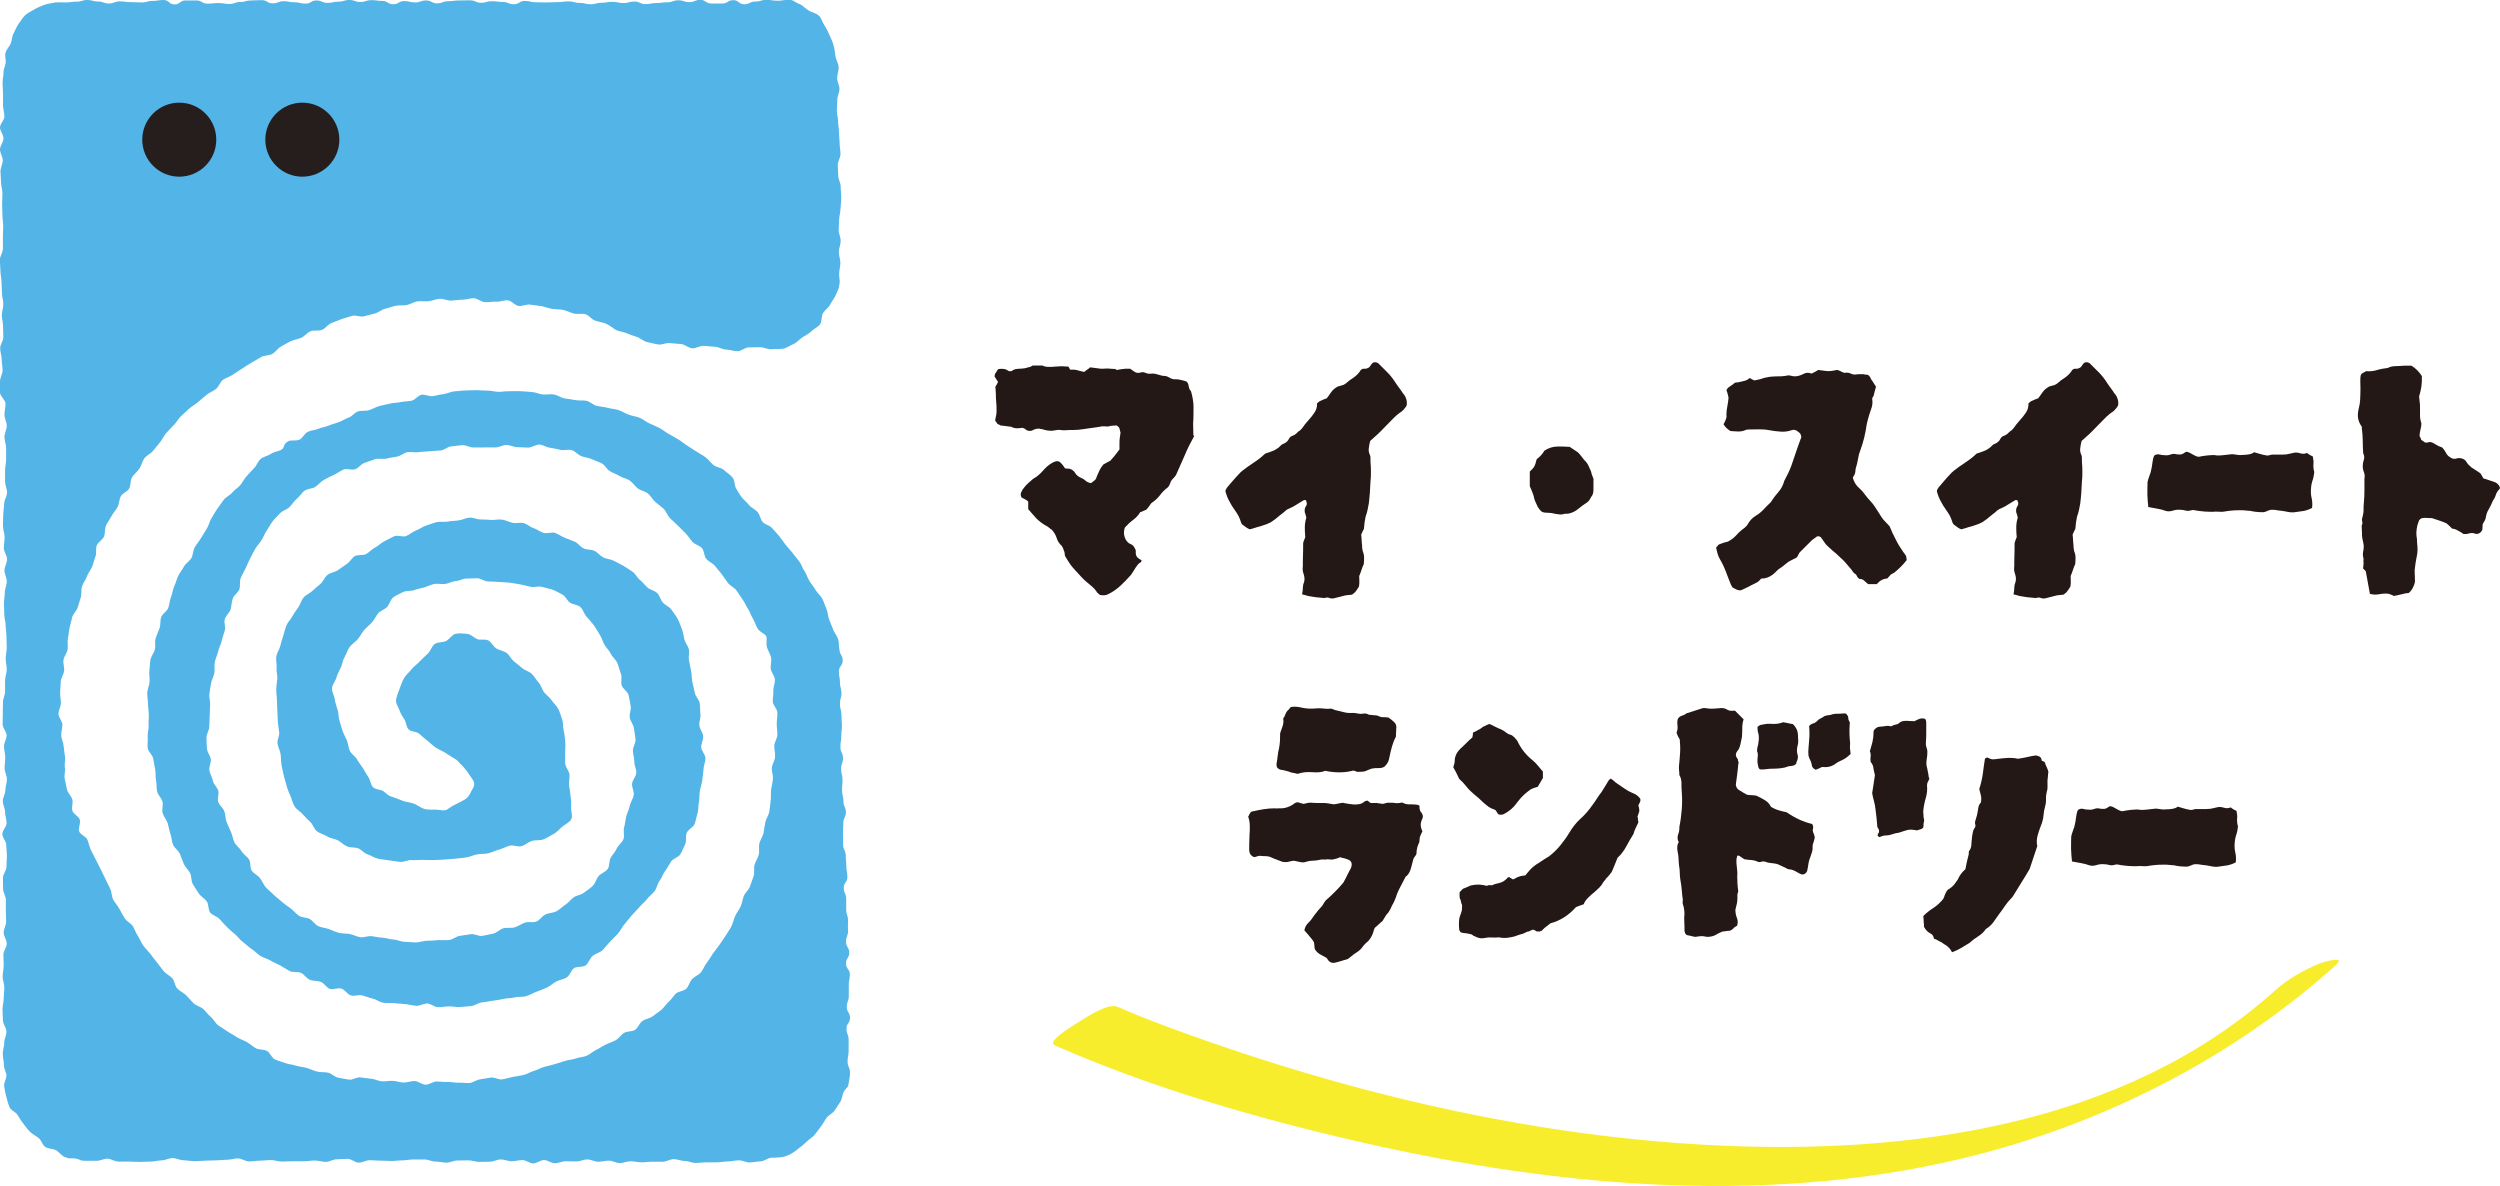 <?xml version="1.0" encoding="UTF-8"?>
<svg id="_レイヤー_2" data-name="レイヤー 2" xmlns="http://www.w3.org/2000/svg" xmlns:xlink="http://www.w3.org/1999/xlink" viewBox="0 0 164.14 77.87">
  <defs>
    <style>
      .cls-1 {
        fill: none;
      }

      .cls-2 {
        fill: #52b4e7;
      }

      .cls-3 {
        clip-path: url(#clippath-1);
      }

      .cls-4 {
        fill: #f7ed2c;
      }

      .cls-5 {
        fill: #231815;
      }

      .cls-6 {
        opacity: .96;
      }

      .cls-7 {
        clip-path: url(#clippath);
      }
    </style>
    <clipPath id="clippath">
      <rect class="cls-1" x="17.43" y="6.74" width="4.86" height="4.86"/>
    </clipPath>
    <clipPath id="clippath-1">
      <rect class="cls-1" x="9.35" y="6.74" width="4.86" height="4.86"/>
    </clipPath>
  </defs>
  <g id="_レイヤー_1-2" data-name="レイヤー 1">
    <g>
      <g>
        <path class="cls-5" d="M78.41,28.62c-.23.41-.44.83-.62,1.26-.19.43-.38.87-.58,1.31-.06.09-.13.18-.22.26-.08.08-.14.19-.17.31-.02.05-.04.09-.07.14-.03.05-.06.08-.09.11-.2.15-.36.31-.49.49-.13.17-.29.33-.49.47-.08.04-.14.12-.2.22-.06.1-.14.19-.23.28-.05.02-.1.04-.17.07s-.14.06-.22.09c-.12.2-.28.37-.47.51-.19.14-.37.31-.53.49-.11.29-.08.58.09.86.08.11.17.19.3.24.12.05.2.14.25.26.05.06.07.12.07.18v.16c.01.12.06.22.12.28s.16.12.26.17c0,.08-.03.13-.09.16-.06.03-.11.07-.14.11-.05.06-.09.12-.14.19-.04.07-.09.14-.14.22-.03.05-.06.1-.1.16-.04.06-.07.11-.1.14-.21.24-.44.47-.67.69-.24.22-.5.41-.81.56-.15.08-.33.09-.55.05l-.07-.07s-.06-.05-.09-.07c-.11-.18-.27-.36-.48-.52-.21-.17-.41-.34-.58-.53-.17-.19-.35-.38-.53-.58-.11-.12-.2-.25-.29-.39-.08-.14-.16-.26-.24-.39-.02-.08-.03-.14-.03-.2s-.03-.12-.06-.18c-.02-.06-.03-.12-.06-.17-.02-.05-.05-.09-.08-.13-.15-.14-.26-.3-.32-.5s-.17-.38-.32-.55c-.06-.03-.12-.08-.19-.14-.07-.06-.14-.11-.22-.14-.24-.14-.45-.3-.63-.49-.17-.19-.34-.38-.51-.58v-.5c-.06-.06-.13-.11-.21-.15-.08-.04-.15-.08-.23-.12-.06-.12-.07-.24-.02-.34.05-.11.1-.2.16-.27.09-.12.19-.23.3-.33.11-.1.21-.19.32-.28.14-.08.26-.16.36-.25.11-.09.2-.19.3-.3.09-.11.19-.2.29-.29.11-.09.22-.17.34-.23.06-.03.13-.06.2-.08s.16-.01.25.03c.14.12.26.27.36.43.08.01.14.02.21.02s.12.01.18.04c.12.06.22.15.28.26.07.11.18.21.33.28.12.05.24.11.34.21.11.09.23.14.36.16.06-.05.11-.09.16-.12s.1-.09.16-.15c.05-.14.11-.3.21-.5.03-.08.07-.15.12-.23.05-.08.11-.15.17-.23l.46-.25c.18-.2.38-.44.59-.73v-.38c0-.13,0-.25.02-.38l.05-.34c-.02-.06-.03-.14-.06-.24-.02-.1-.09-.18-.22-.24-.08.01-.16.02-.25.02s-.18.02-.27.05c-.09,0-.18,0-.27-.01s-.19,0-.3.03c-.18.03-.36.06-.55.08-.18.02-.36.05-.55.08-.2.03-.39.05-.58.05s-.39,0-.6.02c-.11,0-.21,0-.31-.02-.1-.02-.2,0-.31.02-.26.06-.52.04-.8-.05-.04-.01-.09-.03-.15-.03-.05,0-.09-.02-.12-.03-.15,0-.29.03-.41.1s-.26.07-.41.01c-.03-.03-.07-.06-.11-.09-.05-.03-.1-.05-.16-.07-.11.01-.23.03-.36.03s-.27-.03-.39-.1l-.71-.09s-.04-.03-.08-.05c-.04-.01-.07-.03-.1-.04-.02-.03-.04-.06-.07-.1s-.06-.08-.09-.12c.01-.11.03-.22.06-.33s.03-.22.03-.33c0-.14,0-.27-.01-.4s-.02-.26-.03-.4c0-.12,0-.25-.01-.38,0-.13-.02-.25-.03-.38.03-.04.06-.09.09-.15.03-.05.06-.11.09-.17l-.23-.36c0-.09.02-.17.07-.23s.08-.12.11-.18c.03-.06.09-.09.18-.09.17-.01.32,0,.46.07.01.02.05.04.11.07.03.02.06.02.09.01s.05,0,.07.01c.08-.06.17-.11.27-.14.11-.02.21-.03.31-.03s.2-.02.31-.03c.09-.03.18-.05.27-.07.09-.01.17-.05.25-.11h.64c.12.06.25.09.4.09s.29,0,.44-.02c.06,0,.12,0,.19-.01s.13-.01.19-.01c.08,0,.16,0,.24.01.08,0,.16.01.24.01.03.03.05.07.07.1.01.04.03.07.05.1.17-.01.33,0,.48.04.15.05.3.08.45.11.06-.06.13-.11.19-.15.07-.04.13-.09.19-.15l.71.09c.11,0,.21,0,.31-.01s.2,0,.31.01l.34.02s.01.03.04.04c.03.02.05.02.07.02.08-.01.14-.03.21-.04.06-.01.12-.02.18-.02.08-.02.16-.02.24-.02h.22c.08.05.14.09.2.14s.12.08.18.11c.11.03.2.03.3,0,.09-.03.18-.03.27,0,.09.04.18.07.27.08.09,0,.19,0,.29-.01.09,0,.18.02.27.05s.17.05.25.07c.06.02.12.03.19.03s.13.02.19.03c.09.04.19.09.28.14.1.05.2.06.31.05.11,0,.22.02.34.05.12.03.23.06.34.09.08.06.12.13.14.2.01.08.03.15.05.23.01.06.04.11.08.16.04.05.06.08.06.11.09.32.14.62.15.92,0,.3,0,.59-.01.88-.02.17-.02.34-.01.51,0,.17.01.35.01.53Z"/>
        <path class="cls-5" d="M92.36,26.39c.03.15,0,.28-.11.39-.03.04-.07.09-.1.12l-.1.1c-.23.15-.43.32-.61.51s-.37.38-.57.58c-.14.15-.28.29-.43.43s-.31.28-.48.43c-.04.17-.08.33-.09.48-.02.15,0,.29.07.43.03.06.04.13.04.21v.23c.02.21.03.43.03.66s0,.45-.03.66c-.01.24-.03.49-.04.73-.02.24-.04.48-.07.71-.05.3-.11.59-.21.86-.03.14-.05.27-.07.4-.01.13-.03.26-.04.4-.03.06-.06.12-.09.18-.03.06-.06.13-.09.2.01.12.03.24.03.36,0,.12.02.24.03.36,0,.06,0,.12.01.18s.02.12.03.18c.06.14.09.28.09.42s0,.29-.02.44c-.06.12-.11.25-.15.38-.04.13-.09.26-.15.4,0,.11,0,.22.01.34,0,.12,0,.24-.03.36-.06.09-.12.18-.18.27-.06.09-.15.17-.27.25-.09.01-.19.03-.28.03-.1,0-.2.03-.31.06l-.64.16c-.09.01-.18,0-.26-.03-.08-.04-.17-.04-.26-.01-.05.02-.11.02-.21,0-.14-.01-.28-.03-.42-.04-.14-.02-.29-.04-.44-.07-.08-.02-.15-.03-.23-.06-.08-.02-.15-.04-.23-.06.03-.15.05-.29.05-.41s.02-.24.07-.36c.06-.17.05-.36-.02-.57-.03-.08-.05-.16-.06-.25s0-.17.01-.25c0-.26,0-.5.01-.74s.01-.47.01-.72c0-.08.01-.15.05-.22.03-.07.06-.15.09-.24-.02-.2-.03-.41-.03-.62,0-.22.03-.44.1-.65-.02-.08-.03-.14-.05-.2-.02-.06-.03-.11-.05-.14-.03-.17,0-.3.07-.41.08-.11.08-.22.02-.34,0-.03,0-.04-.01-.04s-.01,0-.01-.02c-.01,0-.04,0-.07-.01s-.05,0-.07.01c-.15.09-.3.19-.46.28-.15.1-.31.19-.48.26-.09.03-.18.08-.27.16-.04.05-.1.09-.16.14-.06.05-.12.09-.18.14-.24.21-.44.36-.6.46-.16.09-.39.18-.69.27-.12.03-.24.06-.35.1-.11.04-.23.07-.35.1-.09-.03-.18-.08-.26-.14s-.16-.12-.24-.18c-.02-.02-.04-.05-.07-.11-.05-.17-.11-.32-.18-.46-.08-.14-.16-.26-.25-.39-.12-.17-.24-.35-.34-.55-.11-.2-.19-.4-.25-.61-.02-.08,0-.14.02-.18.03-.04.06-.09.09-.14.12-.14.24-.28.36-.42.12-.14.24-.28.36-.4.09-.11.19-.2.29-.28.11-.08.21-.16.32-.24.2-.14.4-.27.6-.41.2-.14.39-.29.56-.46.2-.06.38-.13.56-.2.17-.08.33-.19.47-.34.03-.04.09-.08.18-.11.08-.03.14-.07.18-.11.08-.06.14-.14.18-.23.05-.09.12-.15.23-.18.08-.03.14-.07.21-.12.06-.05.12-.11.18-.17.08-.04.15-.11.23-.2.12-.18.26-.36.41-.52s.29-.34.41-.52c.12-.18.17-.38.16-.59.08-.08.13-.12.16-.14.08-.04.16-.08.24-.11s.16-.06.24-.09c.09-.12.19-.25.28-.39.1-.14.23-.26.4-.36.06-.03.14-.06.25-.08.11-.02.2-.06.29-.12.17-.15.36-.3.57-.43.2-.15.34-.3.43-.46.08-.08.15-.11.23-.1s.14,0,.21-.03c.09-.03.16-.08.2-.16.05-.08.1-.14.16-.2.11-.05.21-.05.3,0,.02.01.03.02.05.02l.62.62c.21.21.38.44.54.69.08.12.16.24.24.34.08.11.16.21.22.32.15.15.24.35.27.59Z"/>
        <path class="cls-5" d="M104.62,32.16c0,.2-.05.36-.16.48-.08.17-.16.28-.25.34-.21.14-.41.28-.6.44s-.41.26-.67.31h-.16c-.06,0-.12.01-.18.04-.15.02-.33,0-.52-.04-.18-.05-.37-.07-.57-.07-.15,0-.26-.04-.34-.11-.08-.08-.14-.17-.21-.27-.03-.08-.07-.16-.11-.25-.05-.09-.08-.18-.11-.27-.03-.15-.07-.3-.13-.43-.05-.14-.11-.27-.17-.41v-.96l.18-.18c.06-.06.11-.13.14-.21.03-.06.05-.12.07-.19.01-.07.04-.15.07-.24.11-.08.2-.16.28-.25.08-.09.16-.19.22-.3.26-.17.53-.26.81-.27.28-.01.56,0,.85.02.09.06.18.12.27.18l.27.18c.08.08.15.16.22.25.07.09.13.17.19.25.12.11.21.22.27.35s.12.26.18.4c.02.12.07.28.16.48v.73Z"/>
        <path class="cls-5" d="M125.18,36.78c-.2.26-.44.51-.73.75-.04.05-.1.08-.16.11s-.11.06-.16.09c-.03.04-.06.09-.1.12s-.07.08-.1.12c-.15.02-.29.06-.4.12s-.22.16-.31.26h-.57c-.09-.08-.18-.15-.26-.23-.08-.08-.19-.11-.31-.11-.08-.05-.13-.11-.16-.18-.03-.08-.08-.14-.16-.18-.06-.05-.11-.1-.14-.16s-.08-.12-.14-.18c-.11-.14-.22-.27-.33-.39-.11-.12-.23-.24-.35-.34-.08-.08-.15-.15-.23-.22-.08-.07-.15-.13-.23-.19-.24-.21-.39-.36-.46-.43-.06-.08-.17-.24-.34-.48-.12-.06-.21-.07-.27-.02-.06.05-.12.09-.19.14-.07.04-.13.1-.19.16l-.73.73s-.04.07-.07.12c-.03.05-.06.11-.09.17l-.05.05s-.04.03-.07.04c-.11.06-.21.11-.32.16-.11.05-.2.11-.27.18-.18.15-.36.29-.55.41-.06.06-.12.12-.17.17-.05.05-.11.1-.17.15-.23.18-.49.27-.77.27-.03.03-.07.07-.1.11-.04.04-.08.08-.12.11-.15.08-.32.16-.51.26-.19.1-.38.19-.58.28-.11.02-.2,0-.28-.03-.08-.04-.18-.09-.29-.15-.08-.12-.14-.25-.19-.4-.05-.14-.11-.29-.17-.44-.06-.17-.13-.34-.21-.52-.08-.18-.17-.36-.27-.52-.06-.11-.11-.22-.14-.34l-.09-.36c0-.06.02-.1.07-.11.03-.08.09-.13.18-.16.08-.03.16-.06.25-.09s.18-.05.27-.07c.21-.11.4-.25.56-.43.16-.18.34-.34.54-.48.03-.03.06-.06.09-.09.03-.03.05-.05.07-.07.14-.27.33-.49.59-.64.18-.11.34-.24.49-.4.14-.16.3-.31.47-.47.15-.24.32-.47.5-.67.18-.2.31-.45.39-.74.09-.17.17-.33.25-.49s.14-.32.21-.49c.11-.32.22-.64.33-.97.11-.33.22-.63.33-.92-.02-.12-.05-.21-.1-.26-.05-.05-.12-.1-.19-.15-.12-.08-.24-.09-.36-.04-.24.08-.48.11-.71.09-.23-.01-.47-.05-.73-.09-.23-.05-.46-.06-.69-.06s-.47.01-.69.01c-.11,0-.18.02-.23.05-.15.06-.31.09-.47.08-.16,0-.32-.02-.49-.03-.09-.06-.17-.12-.25-.19-.08-.07-.14-.16-.2-.26.03-.05.06-.09.08-.14.02-.05.04-.09.06-.14.02-.04.03-.09.05-.15.01-.05.01-.11,0-.17,0-.2.02-.39.06-.57.04-.18.06-.37.08-.57-.02-.08-.03-.16-.06-.25-.02-.09-.05-.17-.08-.25.03-.03.05-.06.06-.08,0-.02.02-.04.03-.06.08-.06.15-.11.23-.16.08-.04.14-.1.21-.16.04-.03.09-.04.14-.04s.1,0,.16-.02c.14-.03.26-.06.38-.09.11-.03.22-.09.33-.18.08.06.17.11.3.16.15-.03.29-.06.41-.09.2-.08.4-.12.6-.15.2-.02.41-.03.6-.03.08,0,.16,0,.24-.01.08,0,.16-.02.24-.03.11-.03.21-.03.3,0s.19.04.3.04c.18-.01.36-.07.53-.16.17-.09.35-.1.53-.02.09-.04.17-.09.24-.12s.13-.08.19-.12c.24.03.42.05.53.07.11.01.22.01.32,0s.23-.04.4-.07c.06.02.12.03.17.06.05.02.11.05.17.08.03.01.06.03.1.04.04.02.07.02.1,0,.12-.01.24,0,.35.06.11.05.22.07.33.06.09-.02.18-.02.27-.02h.25c.06.02.11.03.16.03.05,0,.08.01.11.01.09.06.15.13.18.21.03.08.07.14.11.18l.25.39c-.06.2-.11.4-.16.61-.02.01-.03.04-.06.09-.02.04-.03.08-.03.11.03.18.02.36-.03.54-.05.17-.11.34-.17.51-.03.09-.06.19-.08.28-.02.1-.05.21-.08.33-.08.58-.21,1.14-.41,1.68-.08.2-.13.39-.16.59-.03.2-.08.39-.14.59-.02.06-.03.12-.03.19,0,.07-.02.12-.03.17-.02.06-.04.11-.07.15-.03.04-.05.09-.07.15.08.29.23.52.46.71.12.11.24.24.34.39.11.15.23.29.36.43.09.09.17.19.25.31.08.11.15.23.23.35.11.17.19.29.24.38.05.08.12.16.19.24.08.08.19.2.34.36.12.29.25.58.4.86.14.29.31.56.49.82.03.04.07.09.11.15.04.05.08.1.09.15.01.03.02.07.02.1s0,.09.02.15Z"/>
        <path class="cls-5" d="M139.07,26.39c.03.15,0,.28-.11.39-.03.04-.07.09-.1.12l-.1.1c-.23.15-.43.32-.61.51s-.37.38-.57.58c-.14.15-.28.29-.43.43s-.31.28-.48.43c-.04.17-.08.33-.09.48-.02.15,0,.29.07.43.03.06.04.13.04.21v.23c.02.21.03.43.03.66s0,.45-.03.66c-.01.24-.03.49-.04.73-.02.24-.04.48-.07.71-.05.3-.11.59-.21.86-.03.14-.05.27-.07.4-.01.13-.03.26-.04.4-.03.06-.06.12-.09.18-.03.06-.06.13-.09.2.01.12.03.24.03.36,0,.12.02.24.03.36,0,.06,0,.12.01.18s.02.12.03.18c.06.14.09.28.09.42s0,.29-.02.44c-.06.12-.11.25-.15.38-.04.13-.09.26-.15.4,0,.11,0,.22.01.34,0,.12,0,.24-.03.36-.06.09-.12.18-.18.27-.06.09-.15.17-.27.25-.09.01-.19.03-.28.03-.1,0-.2.03-.31.06l-.64.16c-.09.01-.18,0-.26-.03-.08-.04-.17-.04-.26-.01-.05.02-.11.02-.21,0-.14-.01-.28-.03-.42-.04-.14-.02-.29-.04-.44-.07-.08-.02-.15-.03-.23-.06-.08-.02-.15-.04-.23-.06.03-.15.05-.29.05-.41s.02-.24.07-.36c.06-.17.05-.36-.02-.57-.03-.08-.05-.16-.06-.25s0-.17.01-.25c0-.26,0-.5.01-.74s.01-.47.01-.72c0-.08.01-.15.05-.22.03-.07.06-.15.09-.24-.02-.2-.03-.41-.03-.62,0-.22.03-.44.1-.65-.02-.08-.03-.14-.05-.2-.02-.06-.03-.11-.05-.14-.03-.17,0-.3.07-.41.08-.11.08-.22.02-.34,0-.03,0-.04-.01-.04s-.01,0-.01-.02c-.01,0-.04,0-.07-.01s-.05,0-.07.01c-.15.09-.3.19-.46.28-.15.1-.31.19-.48.26-.09.03-.18.08-.27.16-.04.05-.1.09-.16.14-.06.05-.12.09-.18.14-.24.21-.44.36-.6.46-.16.09-.39.18-.69.27-.12.03-.24.06-.35.1-.11.04-.23.07-.35.1-.09-.03-.18-.08-.26-.14s-.16-.12-.24-.18c-.02-.02-.04-.05-.07-.11-.05-.17-.11-.32-.18-.46-.08-.14-.16-.26-.25-.39-.12-.17-.24-.35-.34-.55-.11-.2-.19-.4-.25-.61-.02-.08,0-.14.02-.18.03-.04.06-.09.09-.14.12-.14.24-.28.36-.42.12-.14.24-.28.36-.4.09-.11.19-.2.29-.28.11-.08.21-.16.32-.24.2-.14.4-.27.6-.41.2-.14.39-.29.56-.46.2-.06.38-.13.56-.2.17-.08.33-.19.47-.34.03-.04.09-.08.18-.11.08-.03.14-.07.18-.11.08-.06.14-.14.18-.23.05-.09.12-.15.23-.18.08-.03.14-.07.21-.12.06-.05.12-.11.18-.17.08-.04.15-.11.23-.2.12-.18.26-.36.41-.52s.29-.34.41-.52c.12-.18.17-.38.16-.59.08-.08.13-.12.16-.14.08-.04.16-.08.24-.11s.16-.06.24-.09c.09-.12.19-.25.28-.39.1-.14.23-.26.4-.36.06-.03.14-.06.25-.08.11-.02.2-.06.29-.12.17-.15.36-.3.57-.43.2-.15.34-.3.43-.46.08-.08.15-.11.23-.1s.14,0,.21-.03c.09-.03.16-.08.2-.16.05-.08.1-.14.16-.2.11-.05.21-.05.3,0,.02.01.03.02.05.02l.62.62c.21.21.38.44.54.69.08.12.16.24.24.34.08.11.16.21.22.32.15.15.24.35.27.59Z"/>
        <path class="cls-5" d="M151.95,30.96c-.02.2-.05.38-.11.56-.06.17-.1.37-.11.58-.02.23,0,.44.05.64.04.2.05.4.02.61-.21.11-.4.17-.57.2-.17.03-.38.06-.64.09-.11.01-.23,0-.38-.03s-.3-.06-.47-.08c-.06,0-.14-.01-.23-.03s-.21-.03-.34-.03c-.11,0-.21.03-.31.08-.1.05-.2.08-.31.08-.17,0-.33-.01-.48-.03-.15-.02-.26-.04-.32-.06-.04,0-.14,0-.28-.02-.14-.02-.28-.02-.42-.02-.21,0-.41.01-.6.03-.19.02-.33.04-.42.06-.08.01-.17.02-.28.01-.11,0-.21-.01-.28-.01-.09.01-.23.02-.42.01-.19,0-.38-.02-.56-.04-.18-.02-.31-.04-.39-.06-.06-.01-.11-.02-.15-.01s-.09.02-.15.03c-.09.03-.19.03-.31,0-.11-.03-.23-.05-.35-.05-.15-.01-.31,0-.49.06-.17.05-.33.06-.47.01-.17-.06-.34-.11-.53-.14-.19-.03-.39-.07-.6-.11-.03-.26-.05-.53-.06-.82,0-.29,0-.56.01-.82.01-.09.06-.22.12-.4.07-.17.11-.31.12-.4.03-.12.06-.28.08-.47.02-.19.06-.34.12-.47.12-.08.23-.1.34-.07s.24.05.39.05c.11.01.22,0,.35-.05s.25-.05.35-.02c.08.01.14.02.21.02s.12,0,.18-.02c.08-.03.14-.07.19-.11.05-.04.1-.06.15-.04.09.01.22.08.39.18s.3.15.39.14c.11-.03.3-.06.57-.09.27-.03.46-.03.57,0,.08.01.21.01.4-.01s.37-.04.54-.06c.11-.02.22,0,.34.02s.25.04.39.02c.17,0,.33-.01.48-.04s.26-.08.32-.14c.08.02.19.05.34.1.15.05.33.09.52.12.06,0,.12-.01.18-.03.06-.02.11-.03.16-.03h.64c.2,0,.37-.02.51-.06.14-.04.27-.06.38-.08.09,0,.21.02.34.06.14.04.27.03.41-.03.08.06.14.11.2.14.06.03.12.06.18.09.04.2.06.37.04.51-.01.14,0,.31.05.49Z"/>
        <path class="cls-5" d="M164.14,31.94s-.02.04-.01.08c0,.04,0,.06-.01.08-.12.11-.2.23-.25.38-.04.14-.11.28-.2.4-.08.2-.17.38-.27.56-.11.17-.17.37-.2.58-.02.08-.05.14-.09.21-.04.06-.08.13-.11.2,0,.06,0,.13-.01.19,0,.07-.01.12-.01.17-.11.21-.27.3-.48.25-.11-.06-.26-.06-.46,0-.05.02-.09.02-.15.02h-.15c-.06-.05-.12-.09-.19-.13-.07-.04-.14-.08-.22-.12-.05-.03-.1-.05-.16-.07-.06-.01-.12-.03-.18-.04-.06-.06-.12-.12-.17-.17-.05-.05-.12-.11-.19-.17-.14-.06-.28-.12-.44-.17-.16-.05-.33-.11-.51-.17-.06,0-.14,0-.23-.01-.09,0-.18-.01-.27-.01-.21,0-.34.09-.39.27-.06.15-.1.31-.12.47s-.03.31-.01.47c.02.08.03.15.03.23,0,.08.01.15.01.23.04.3.04.58-.02.84-.06.29-.11.59-.14.91,0,.14,0,.27.01.4,0,.13.01.25.01.38-.03.14-.08.27-.14.39s-.15.24-.27.34c-.15.01-.31.04-.48.09-.17.04-.33.08-.5.11-.04-.03-.1-.06-.16-.08s-.11-.04-.16-.06c-.21-.03-.42-.02-.62.02-.21.04-.41.04-.63-.02l-.27-1.48s-.06-.06-.09-.1c-.03-.04-.06-.06-.09-.08.01-.06.02-.12.02-.17s0-.11.02-.17c-.02-.06-.02-.13-.01-.22s0-.16-.03-.22c0-.04,0-.09-.01-.15,0-.05,0-.1.01-.15.06-.24.06-.47,0-.68-.02-.08-.03-.16-.05-.25-.02-.09-.02-.17-.02-.23,0-.12,0-.22-.01-.31,0-.08-.01-.18-.01-.28.05-.08.06-.17.03-.28-.02-.11-.01-.21.03-.28,0-.01.01-.07.03-.16s.03-.15.03-.18c0-.27.01-.5.03-.69.02-.19.03-.43.03-.72v-.75c.03-.17.02-.31-.03-.43-.05-.12-.08-.26-.08-.41,0-.14.02-.27.07-.41.05-.14.03-.28-.04-.43-.02-.29-.03-.57-.03-.84,0-.27-.03-.55-.06-.82,0-.06,0-.1-.02-.11-.23-.32-.29-.68-.2-1.09.06-.23.1-.46.11-.68s.02-.46.02-.71c0-.15,0-.3-.01-.46,0-.15,0-.29.03-.41.03-.08.08-.13.15-.16s.13-.07.19-.11c.24.02.48,0,.71-.07s.46-.11.71-.14c.17-.08.34-.12.52-.12s.36-.02.55-.03h.5c.15.09.28.2.4.32.11.12.21.24.28.36.01.24,0,.47-.03.69s-.09.44-.15.65c.01.12.03.25.04.38.02.13.02.25.02.38v.5c0,.17.03.33.09.5,0,.14-.02.28-.06.42-.04.14-.06.28-.06.42.08.14.11.21.09.22-.01,0,.07.07.25.19.08.03.14.03.2.01s.11-.03.16-.03c.09.02.17.04.24.09s.13.08.19.11c.09.06.21.11.36.16.11.12.19.25.26.38s.18.23.33.31c.12.06.24.07.35.03.11-.04.24-.03.38.01.12.04.22.12.28.24.07.11.18.23.33.35.05.03.12.08.24.15.11.07.22.14.33.22.03.05.06.1.1.16s.07.12.1.18c.12.03.24.07.35.11.11.04.22.08.33.11.18.05.31.16.39.34Z"/>
      </g>
      <g>
        <path class="cls-5" d="M93.38,54.61c-.05.09-.09.17-.12.25-.04.08-.06.17-.06.3,0,.06-.01.12-.03.17-.02.05-.05.12-.08.19-.06.17-.09.35-.09.55-.03.06-.06.11-.1.16-.04.04-.07.1-.1.16l-.16.61c-.03.09-.06.18-.1.26-.04.08-.09.16-.17.24-.05.02-.08.05-.1.1s-.05.1-.08.15c-.08.15-.16.31-.25.48-.09.17-.17.33-.23.5-.04.14-.09.26-.14.38-.04.11-.11.23-.18.35-.04.11-.09.21-.15.31-.05.1-.12.19-.19.26-.05.06-.09.13-.14.21s-.09.15-.14.23c-.08.06-.16.13-.24.21-.08.08-.17.15-.26.23-.02.03-.03.07-.06.13-.02.05-.03.09-.03.12-.08.26-.2.47-.36.64-.08.06-.14.12-.21.19s-.12.14-.18.22c-.04.06-.1.12-.17.18-.07.06-.14.11-.22.16-.09.06-.18.12-.26.19s-.18.14-.28.22c-.15.04-.3.09-.46.14-.15.05-.29.08-.41.11-.21.03-.37-.05-.48-.25-.02-.02-.03-.04-.05-.07-.14-.08-.28-.15-.42-.23-.14-.08-.26-.19-.35-.34-.02-.08-.03-.15-.03-.23,0-.08-.02-.15-.03-.23-.02-.03-.03-.06-.05-.08-.02-.02-.03-.04-.04-.06-.09-.12-.18-.23-.27-.33s-.18-.2-.27-.31c.04-.21.14-.39.29-.52.11-.11.19-.21.26-.32.07-.11.15-.21.24-.32.08-.11.16-.21.26-.31s.18-.21.24-.33c.06-.11.15-.21.27-.3.17-.15.33-.31.5-.48s.33-.35.5-.55c.08-.14.16-.29.24-.46.08-.17.17-.33.26-.5.12-.32.02-.52-.3-.59-.06-.03-.12-.05-.19-.06s-.14-.03-.22-.06c-.12.06-.27.11-.43.14-.08.02-.15.02-.22.01s-.14-.01-.22-.01c-.08.02-.16.02-.25.01-.09,0-.17,0-.25.03-.15.03-.29.05-.43.05s-.28.02-.43.07c-.12.05-.25.05-.39.02-.14-.03-.28-.06-.43-.09-.09.01-.21.04-.34.07-.06.02-.12.02-.19.02s-.14,0-.22-.02c-.14-.06-.27-.11-.39-.15s-.24-.09-.36-.15c-.12-.05-.24-.07-.35-.07s-.23,0-.35-.02c-.06,0-.12.01-.18.03-.06.02-.13.04-.2.06-.23-.08-.34-.24-.34-.5,0-.21,0-.42.01-.64,0-.21.02-.43.03-.66,0-.15,0-.3-.01-.43s-.04-.28-.1-.43c.03-.03.05-.07.06-.11,0-.04.03-.08.06-.09.03-.09.08-.14.14-.14.26-.06.51-.11.76-.15s.5-.06.76-.06c.03.01.06.02.1.01.04,0,.07-.01.1-.01.21.01.41,0,.59-.07.18-.06.35-.15.5-.27.01-.01.03-.02.04-.02.05-.03.09-.04.15-.03.05,0,.09.02.12.03l.25.07s.06-.02.1-.02.06,0,.08-.02c.12-.03.22-.04.3-.04.12.01.25.02.4.02h.4c.12,0,.24.01.36.03.12.02.24.04.36.06.08-.01.16-.03.24-.04.08-.02.16-.03.24-.05.03,0,.06,0,.09-.01.03,0,.05,0,.07.01.09.02.18.03.27.05.09.01.19.03.3.04.15.02.3.01.44-.01.14-.02.27-.09.38-.19l.16-.05s.06.04.1.07.08.06.12.09h.43c.06.02.12.03.17.03.05,0,.11.02.17.03.09-.01.18-.03.26-.06.08-.02.17-.03.26-.01.06-.01.13-.01.21,0,.08.02.15.02.23.02.06,0,.12,0,.17-.01s.11-.02.17-.03c.17.09.34.13.51.12.17,0,.34,0,.51.03.01.01.03.02.05.02.04.02.07.04.07.08v.12s.02.11.05.2c.03.03.06.06.08.1.02.04.04.07.06.1.03.08.04.15.02.22-.02.07-.04.12-.07.17-.09.23-.08.47.05.73ZM91.67,47.83c0,.09,0,.18-.01.26,0,.08-.01.18-.01.28-.11.2-.19.41-.26.65-.07.24-.12.47-.17.72-.04.26-.16.46-.34.61-.12.06-.25.09-.39.08-.14,0-.27,0-.41.03-.06.02-.13.04-.22.08s-.16.07-.24.1c-.08.02-.16.03-.25.03-.09,0-.17.01-.25.01-.04-.01-.09-.03-.14-.05-.05-.01-.08-.03-.11-.04-.32.08-.62.12-.92.12s-.61-.03-.94-.1c-.21.09-.49.12-.82.09-.15-.01-.32-.01-.49,0-.17.02-.34.05-.51.11-.09-.03-.19-.05-.3-.07-.11-.01-.2-.05-.3-.09-.09-.03-.18-.05-.27-.07-.09-.01-.18-.03-.27-.05-.04-.01-.09-.04-.15-.09-.05-.04-.08-.1-.08-.16,0-.03,0-.06-.01-.09s0-.05.01-.07c.03-.17.05-.34.07-.51.02-.17.05-.34.09-.49.03-.17.05-.33.06-.5,0-.17.01-.33.01-.48.06-.17.12-.33.17-.49s.06-.31.03-.47c.06-.09.11-.18.14-.27s.08-.17.14-.25c.04-.03.09-.07.12-.12.04-.05.07-.09.1-.12.24-.03.45-.02.61.02.36.09.72.11,1.07.07.17-.01.32-.01.46.01.14.02.28.03.43.01.06-.01.12,0,.17.02.05.03.11.05.17.07.2.05.39.09.57.14s.37.06.57.05c.08,0,.16,0,.25.02.09.02.17.03.25.04.08,0,.15,0,.23-.02.08-.01.15,0,.23.02.08.05.14.07.21.07s.13,0,.21.02c.14,0,.23.01.3.04.11.06.21.09.32.09s.23,0,.36.02c.14.09.27.2.39.32.06.06.1.12.11.18.01.06.02.12.02.18Z"/>
        <path class="cls-5" d="M101.32,51.04c-.06.11-.12.21-.17.3s-.12.2-.19.32c-.06.02-.13.03-.2.06-.08.02-.16.06-.25.1-.15.11-.3.22-.44.35-.14.13-.28.28-.4.44-.26.38-.58.67-.98.86-.04.01-.09.02-.14.02s-.1,0-.16-.02c-.04-.03-.1-.11-.16-.23-.01-.02-.03-.03-.06-.06-.02-.02-.04-.03-.06-.03-.15-.05-.28-.11-.39-.19-.11-.08-.21-.17-.32-.26-.2-.2-.41-.39-.64-.57-.18-.15-.35-.32-.49-.5-.14-.18-.3-.35-.47-.5-.08-.17-.14-.31-.2-.42-.06-.11-.12-.22-.18-.33.01-.06.03-.13.06-.21.02-.08.03-.14.03-.2,0-.17.04-.32.11-.46s.17-.26.27-.36c.14-.12.27-.25.4-.38s.25-.25.38-.35c.03-.12.04-.23.04-.32.17-.08.3-.14.41-.21.06-.03.12-.07.17-.11.05-.05.1-.08.15-.09.06-.03.12-.06.18-.09.06-.03.11-.05.16-.07.14.06.27.12.4.19.13.07.25.12.38.17.12.06.23.13.33.21s.21.13.33.16c.05.02.09.04.12.08.04.04.08.07.12.1.03.05.06.09.1.12.04.04.06.08.08.12.23.49.56.9,1,1.25.12.11.24.22.34.35.11.13.21.25.32.38v.36ZM107.71,52.57s-.03.09-.06.14c-.02.04-.05.1-.08.16.01.06.03.12.04.18.02.06.02.13.02.21-.02.04-.03.1-.05.16s-.04.13-.07.2c.02.05.03.1.03.16,0,.06.02.13.03.21-.06.12-.12.25-.18.38-.06.13-.11.25-.14.38-.17.27-.33.55-.48.83s-.34.53-.57.74c-.06.15-.12.3-.18.45-.06.15-.13.31-.2.48-.05.06-.1.13-.16.2-.06.08-.13.15-.21.23-.03.06-.07.11-.11.15-.05.04-.08.09-.11.15-.06.11-.14.21-.23.3s-.19.18-.29.27c-.15.12-.3.25-.43.38-.14.13-.24.28-.3.44-.09.03-.18.06-.26.09-.08.03-.16.06-.24.09-.49.55-1.05.9-1.68,1.07-.14.11-.24.18-.3.23-.06.04-.15.13-.27.25l-.18.07s-.04-.04-.08-.02c-.04.02-.07.02-.1,0h.02c-.11-.08-.18-.11-.23-.11s-.14.04-.27.11h.02c-.08,0-.15.02-.22.06s-.14.07-.22.1c-.06.02-.13.03-.21.06-.08.02-.15.05-.23.08-.18.06-.37.1-.56.12-.19.02-.38.01-.56-.03-.15.02-.31.02-.47.01s-.31,0-.44.03c-.15.03-.29.03-.4,0s-.23-.08-.35-.14c-.06-.06-.13-.1-.21-.11-.11-.03-.21-.05-.32-.06-.11,0-.21-.03-.32-.06-.06-.09-.09-.14-.09-.16-.02-.15-.02-.3-.02-.46s.02-.3.07-.45c.03-.08.05-.14.07-.19.02-.05.03-.11.05-.17.01-.09.02-.15.01-.18,0-.03,0-.09.01-.18-.03-.03-.05-.1-.07-.2-.01-.11-.04-.17-.07-.21-.02-.05-.03-.12-.03-.22,0-.1,0-.17.01-.22.05-.04.09-.09.14-.15.05-.05.1-.09.16-.1.08-.03.15-.06.22-.09.07-.03.13-.06.19-.09.36-.09.72-.08,1.07.02.08-.04.16-.06.24-.04.08.01.16,0,.22-.05.08-.03.19-.06.34-.09.12-.03.22-.07.3-.12s.15-.12.23-.19c.01-.03.03-.05.06-.06s.05-.02.08-.03c.03.03.07.06.11.08.05.02.09.05.14.08.08-.03.14-.06.2-.1s.12-.06.18-.08c.08-.03.15-.05.23-.06.08,0,.14-.02.2-.03.14-.17.24-.29.31-.36.07-.08.14-.15.23-.22.08-.07.21-.16.38-.26.11-.08.22-.15.33-.22.11-.07.22-.13.31-.19.27-.21.52-.45.74-.72.22-.27.42-.55.6-.85.09-.15.19-.3.3-.44.11-.14.23-.28.36-.4.26-.23.48-.47.68-.73s.39-.53.57-.82c.14-.17.25-.34.35-.51.1-.17.2-.34.31-.51.01-.03.04-.05.07-.07.03-.02.05-.03.07-.05.08.05.14.1.21.16.06.06.13.11.2.16.17.11.33.22.5.34.17.12.35.22.55.3.09.03.18.08.26.14.08.06.16.14.22.23v.16Z"/>
        <path class="cls-5" d="M119.15,54.98c-.02.12-.05.24-.09.35-.05.11-.06.24-.05.38,0,.06-.02.14-.04.23-.03.11-.07.22-.11.33-.05.11-.08.23-.11.35-.02.11-.03.21-.05.31-.02.1-.03.19-.05.26-.12.23-.29.28-.5.16-.11-.06-.21-.12-.31-.17-.1-.05-.21-.09-.33-.1-.09,0-.17-.03-.25-.09-.26-.12-.43-.2-.52-.24s-.28-.07-.57-.1c-.09-.01-.18-.04-.26-.07-.08-.03-.18-.03-.28,0-.08.03-.16.03-.24-.01-.08-.04-.16-.06-.24-.08-.08-.01-.16-.03-.25-.03-.09,0-.17-.02-.25-.03-.06.02-.17-.03-.32-.15-.15-.11-.24-.14-.27-.08-.06.15-.07.38-.03.67.04.3.05.51.03.65,0,.32.02.66.07,1.02-.05.11-.07.21-.06.31s0,.21-.01.33c-.02.11-.03.21-.06.3-.02.09-.04.17-.06.25,0,.18.03.36.1.54.07.17.07.34.01.51-.12.06-.19.11-.22.15-.02.04-.09.09-.22.17-.15.01-.33.04-.55.07-.14.06-.28.13-.43.22-.15.08-.33.12-.55.12-.17-.03-.28-.05-.35-.05s-.21.02-.42.05c-.09-.01-.19-.03-.28-.06-.1-.02-.19-.04-.29-.06-.09-.08-.14-.17-.14-.3,0-.15,0-.3-.01-.44,0-.14-.01-.29-.01-.42.02-.14.02-.27.01-.39s-.03-.24-.06-.36c-.05-.11-.06-.21-.05-.31.02-.1,0-.2-.02-.31-.02-.17-.03-.34-.05-.51-.01-.17-.04-.34-.07-.51-.03-.17-.05-.34-.05-.51s-.02-.34-.05-.51c-.01-.14-.03-.28-.03-.43,0-.15-.03-.3-.06-.46-.04-.2-.04-.38.02-.55.06-.06.07-.11.02-.14-.06-.17-.06-.33,0-.48s.08-.3.07-.46c.08-.39.13-.78.16-1.16.03-.38.03-.76,0-1.14-.02-.2-.02-.39-.02-.58s-.04-.37-.14-.54c0-.11,0-.21-.02-.31-.01-.1-.01-.2,0-.31.03-.27.05-.55.07-.84.02-.29,0-.58-.02-.86-.02-.03-.03-.07-.06-.11-.02-.04-.04-.08-.06-.11-.06-.12-.09-.21-.09-.25.06-.14.08-.28.06-.42-.02-.14-.02-.29.01-.44.06-.12.15-.2.26-.23.11-.03.22-.08.31-.16.17-.06.33-.11.5-.16.17-.05.33-.1.5-.16.05-.02.09-.03.15-.03.05,0,.1,0,.15.01.15.03.3.04.44.03.14,0,.28-.02.42-.03.21-.03.39,0,.55.11.08.04.16.06.24.06.08,0,.16-.01.24-.01l.57.57c-.06.18-.09.37-.09.57s0,.39-.02.59c-.02.11-.05.27-.1.48-.05.21-.12.36-.19.43-.14.17-.14.33-.02.5.03.02.05.05.05.09s0,.08.02.11c.03.05.03.1,0,.16-.02.23-.04.45-.07.67s-.06.44-.09.67c0,.12.05.24.16.34.09.06.18.12.27.17.09.05.19.11.3.17.12.02.23.03.33.03s.19.02.28.03c.2.09.39.19.57.3.18.11.31.25.39.43.18.11.36.19.54.24.17.05.34.09.49.12.55.38,1.11.64,1.68.77.06.11.08.2.06.28s-.03.16-.01.24c.03.05.05.1.07.16.02.06.03.12.05.18ZM118.06,48.61v.14s0,.09-.02.14c-.08.26-.08.5,0,.73.01.11,0,.2-.03.28-.04.08-.07.16-.08.24-.08.09-.17.14-.27.14-.03.01-.07.02-.12.02s-.1,0-.13.02c-.15.06-.32.1-.5.12-.18.02-.36.03-.55.03-.14,0-.27.01-.4.03s-.27.03-.42.01c-.06-.06-.09-.11-.09-.14-.01-.06-.03-.12-.04-.19-.02-.07-.02-.13-.02-.19,0-.12,0-.24.02-.35.01-.11,0-.22-.05-.33,0-.03,0-.07.01-.11,0-.05.01-.08.01-.11.04-.12.07-.23.07-.34.05-.24.04-.46-.02-.66-.02-.05-.03-.1-.03-.17s-.01-.13-.01-.19c.08-.08.15-.12.23-.14.08-.01.15-.03.23-.04.09-.02.18-.03.27-.03s.18,0,.27.01c.12,0,.24,0,.35-.02.11-.01.22-.05.33-.09.11.02.21.03.32.06s.21.04.32.06l.09.09c.05.06.09.12.12.18.04.06.06.11.08.16.03.12.05.24.05.34s0,.21.02.32ZM121.51,49.5c-.15.14-.27.23-.34.28-.08.05-.18.11-.32.17-.12.05-.23.11-.32.18-.23.18-.5.26-.82.23h-.09c-.06.03-.12.06-.19.09s-.14.06-.22.09c-.17-.09-.25-.19-.25-.3-.02-.12-.05-.23-.1-.32-.05-.09-.09-.19-.12-.3-.02-.17-.02-.33,0-.5.01-.17.03-.33.04-.5.03-.3.03-.62,0-.96.08-.08.16-.13.26-.16.1-.03.19-.08.26-.16s.16-.14.25-.18.17-.09.23-.14c.09-.03.17-.05.24-.06.07,0,.13-.02.19-.03.08-.03.16-.05.24-.06s.16-.01.24-.01.15,0,.22-.01.13-.01.19-.01c.09,0,.14.03.16.09.06.06.09.13.09.21s.02.15.07.23c.03.03.04.07.03.12,0,.05-.01.1-.01.15-.01.18-.02.36-.01.53,0,.17.02.35.03.51.01.06.02.12.01.18s-.01.13-.01.2,0,.15.02.22c.01.07.02.13.02.19Z"/>
        <path class="cls-5" d="M126.68,51.09s-.03.1-.06.16-.05.11-.08.16c0,.03,0,.06-.01.08,0,.02-.01.04-.01.06.03.29,0,.57-.08.84-.08.27-.14.57-.17.89,0,.02,0,.05.01.11,0,.06.01.12.01.18s.01.13.03.2c.02.08.02.15-.01.23-.02.06-.02.12-.02.17s0,.11-.02.17c-.06.06-.12.1-.19.11-.07.02-.14.04-.22.07-.15-.03-.29-.05-.41-.05-.03,0-.07,0-.1.01-.04,0-.07.01-.1.01-.11.03-.21.06-.3.09l-.27.09c-.15.02-.3.05-.43.1s-.27.08-.41.08c-.08,0-.15.01-.22.03-.07.02-.14.05-.22.08-.01,0-.03-.01-.06-.03l-.06-.06s0-.06.02-.14c.03-.01.05-.03.05-.05,0-.01,0-.03.02-.04.01-.08,0-.14-.02-.19-.03-.05-.06-.1-.09-.15-.02-.18-.03-.37-.05-.57-.02-.2-.04-.39-.07-.59-.02-.18-.05-.36-.1-.54-.05-.17-.09-.35-.12-.53.03-.18.06-.37.09-.57s.06-.4.09-.61c-.02-.06-.03-.13-.05-.21-.02-.08-.03-.16-.05-.25,0-.12-.06-.26-.18-.41-.02-.12-.02-.24,0-.35.01-.11,0-.23-.05-.35.03-.12.07-.25.11-.39.04-.14.08-.27.09-.39.01-.08.03-.16.03-.25,0-.09.01-.17.01-.25.01-.08.05-.14.11-.19.06-.05.12-.09.18-.12.09-.01.18-.03.26-.03.08,0,.16-.02.24-.03.08-.01.14-.02.19-.01.05,0,.11.02.17.03.11-.06.21-.1.32-.12.11-.02.2-.07.27-.15.11-.06.22-.09.34-.09s.23,0,.32.01c.09,0,.19.01.29.01.11-.06.21-.11.32-.15.11-.04.23-.04.36-.01.06.05.09.14.09.27v.6c0,.21,0,.41-.02.62v.07c-.02.11,0,.22.04.34.05.12.06.24.05.36,0,.11-.01.22-.03.33-.02.11-.03.22-.03.33,0,.06,0,.13.02.2.02.08.03.14.05.21.01.09.03.18.05.26.01.08.03.18.04.28ZM129.34,61.89c-.2.12-.39.24-.58.35-.19.11-.39.21-.6.28-.04-.09-.1-.18-.17-.26-.07-.08-.16-.16-.26-.22-.06-.03-.12-.07-.17-.11-.05-.05-.12-.08-.19-.11-.06-.03-.12-.06-.18-.1-.06-.04-.13-.07-.21-.08-.03-.18-.11-.3-.25-.36-.17-.09-.3-.23-.41-.43v-.18s-.02-.09-.02-.14v-.14c-.01-.06-.02-.14-.02-.25.2-.2.41-.37.65-.52.23-.15.45-.35.65-.59.01-.03.03-.07.06-.13.02-.05.04-.11.06-.17.03-.08.07-.15.12-.23s.12-.13.19-.16c.12-.08.22-.17.3-.27.08-.11.15-.21.23-.32.11-.26.27-.48.5-.68.03-.17.06-.33.1-.5s.08-.33.12-.48c0-.11,0-.17.02-.21.09-.12.14-.25.15-.38,0-.13.02-.25.03-.38.01-.15.03-.3.06-.43.02-.14.07-.26.15-.36.03-.06.04-.12.02-.18-.02-.06-.02-.12-.02-.18.02-.08.04-.16.07-.24.03-.08.05-.16.07-.24.03-.17.06-.32.08-.46.02-.14.08-.25.17-.34.03-.18.03-.34-.01-.49-.04-.14-.07-.28-.1-.4.11-.32.18-.64.23-.97.04-.33.09-.66.14-.99,0-.03.03-.06.08-.08.05-.02.09-.03.12-.01.03.02.06.03.1.05.04.01.07.03.1.04.08.02.16.02.25.01s.17-.02.25-.03c.23-.03.45-.05.66-.06.21,0,.42.01.61.06.21-.03.41-.07.6-.11.19-.05.38-.08.58-.11.11.02.19.05.26.09.07.05.11.13.12.25.05.02.08.03.11.05.03.02.06.03.09.05.03.11.07.21.12.31s.09.21.12.33c-.01.08-.03.16-.03.26s-.02.19-.03.28v.52c0,.06-.01.12-.03.18-.02.06-.03.11-.03.16-.02.06-.03.11-.03.16,0,.04-.01.09-.01.14.01.2,0,.39-.06.58-.05.19-.09.38-.1.56-.02.24-.08.48-.18.71-.09.23-.16.45-.22.67-.05.22-.06.44-.01.65l-.5,1.5c-.17.29-.34.58-.52.86-.18.29-.36.58-.55.89-.02.03-.03.06-.06.09-.02.03-.05.06-.08.09-.15.15-.29.32-.42.51s-.25.37-.38.53c-.12.18-.25.36-.38.54-.13.17-.29.32-.49.44-.12.18-.28.34-.49.47-.21.13-.39.27-.56.42Z"/>
        <path class="cls-5" d="M146.94,54.23c-.02.2-.05.38-.11.56-.06.17-.1.37-.11.58-.02.23,0,.44.05.64.04.2.05.4.02.61-.21.11-.4.17-.57.2-.17.03-.38.06-.64.09-.11.01-.23,0-.38-.03s-.3-.06-.47-.08c-.06,0-.14-.01-.23-.03s-.21-.03-.34-.03c-.11,0-.21.03-.31.08-.1.05-.2.08-.31.08-.17,0-.33-.01-.48-.03-.15-.02-.26-.04-.32-.06-.04,0-.14,0-.28-.02-.14-.02-.28-.02-.42-.02-.21,0-.41.01-.6.03-.19.02-.33.04-.42.06-.08.01-.17.02-.28.01-.11,0-.21-.01-.28-.01-.09.01-.23.02-.42.01-.19,0-.38-.02-.56-.04-.18-.02-.31-.04-.39-.06-.06-.01-.11-.02-.15-.01s-.09.02-.15.03c-.09.03-.19.03-.31,0-.11-.03-.23-.05-.35-.05-.15-.01-.31,0-.49.06-.17.05-.33.06-.47.01-.17-.06-.34-.11-.53-.14-.19-.03-.39-.07-.6-.11-.03-.26-.05-.53-.06-.82,0-.29,0-.56.01-.82.01-.09.06-.22.12-.4.07-.17.11-.31.12-.4.03-.12.06-.28.08-.47.02-.19.06-.34.12-.47.12-.08.23-.1.34-.07s.24.05.39.05c.11.01.22,0,.35-.05s.25-.05.35-.02c.08.01.14.02.21.02s.12,0,.18-.02c.08-.03.14-.07.19-.11.05-.04.1-.06.15-.04.09.01.22.08.39.18s.3.15.39.14c.11-.03.3-.06.57-.09.27-.03.46-.03.57,0,.08.01.21.01.4-.01s.37-.04.54-.06c.11-.02.22,0,.34.02s.25.04.39.02c.17,0,.33-.01.48-.04s.26-.08.32-.14c.08.02.19.05.34.1.15.05.33.09.52.12.06,0,.12-.01.18-.03.06-.02.11-.03.16-.03h.64c.2,0,.37-.02.51-.06.14-.04.27-.06.38-.08.09,0,.21.02.34.06.14.04.27.03.41-.03.08.06.14.11.2.14.06.03.12.06.18.09.04.2.06.37.04.51-.01.14,0,.31.05.49Z"/>
      </g>
      <path class="cls-2" d="M3.58.16c.36-.02.36,0,.72,0s.36-.05.72-.05S5.37,0,5.73,0s.36.1.71.1.36.13.71.13.36-.14.71-.14.36.05.72.05.36.02.72.02.36-.1.72-.1S10.38,0,10.74,0s.36.29.72.29.36-.26.72-.26.36,0,.72,0,.36.21.72.21.36-.04.72-.04.36.06.72.06.36-.13.71-.13.36-.1.71-.1.36-.02.71-.02.36.21.72.21.36-.14.71-.14.36.07.72.07.36.09.72.09.36-.21.72-.21.36.16.72.16.36-.08.72-.08.36-.11.72-.11.36.13.72.13.36-.12.72-.12.36.05.72.05.36.22.72.22.36-.21.72-.21.36.09.72.09.36-.13.72-.13.36.19.72.19.36-.14.72-.14.36-.05.72-.05.36-.01.72-.01.36.16.72.16.36-.1.72-.1.36.05.72.05.36.15.72.15.36-.22.72-.22.36.09.72.09.36.01.72.01.36-.02.72-.02.36-.05.72-.05.36.1.72.1.36.09.72.09.36-.1.72-.1.36-.06.72-.06.36.08.72.08.36-.1.72-.1.36.17.72.17.36-.07.72-.07.36-.05.72-.05.36-.13.72-.13.36.12.72.12.36-.15.72-.15.36.24.73.24.36,0,.72,0,.36-.22.72-.22.36.27.72.27.36-.18.73-.18.36-.11.73-.11.36.06.73.06.37-.07.73-.06c.37.01.31.12.72.28.2.08.37.29.6.43.19.12.48.15.67.34.17.16.22.44.37.65.13.19.22.4.33.64.1.21.19.42.26.67.07.22.08.46.12.71.04.23.2.46.21.72,0,.22-.1.46-.1.71,0,.22.15.46.15.71,0,.23-.15.47-.14.71,0,.23-.03.47-.03.71,0,.23.08.47.08.71,0,.23.06.47.06.71,0,.23.04.47.04.71,0,.24.06.47.06.71s-.18.48-.18.71c0,.24.03.48.03.72,0,.24.17.48.16.72,0,.24.04.48.04.72,0,.24-.04.48-.05.71,0,.24-.08.48-.09.71,0,.24-.03.48-.03.71,0,.24.14.48.13.71,0,.25-.12.49-.12.71,0,.26.1.5.1.72,0,.27-.08.51-.08.71,0,.45.07.37.02.71-.06.36-.07.29-.24.7-.08.2-.25.39-.37.63-.1.2-.34.35-.47.56-.12.2-.05.54-.2.74-.14.19-.41.29-.58.47-.17.17-.4.26-.6.4s-.35.34-.58.43c-.22.09-.44.27-.69.3-.22.03-.48,0-.75.03-.23.02-.49-.14-.75-.13-.24.01-.48,0-.73.01-.24,0-.48.25-.74.25-.24,0-.49-.1-.74-.11-.24,0-.48-.17-.73-.18-.25-.01-.49-.05-.74-.06-.25-.02-.51.18-.76.16-.25-.02-.47-.25-.72-.28-.25-.03-.5-.03-.74-.06-.25-.04-.53.13-.77.09-.25-.05-.5-.1-.73-.16-.25-.06-.46-.27-.68-.34-.25-.08-.48-.16-.69-.25-.25-.1-.52-.11-.72-.23-.19-.12-.37-.28-.62-.39-.21-.09-.46-.11-.71-.2-.22-.07-.39-.35-.64-.42-.23-.06-.51.02-.75-.04-.23-.06-.46-.19-.7-.24-.24-.05-.49-.03-.74-.07-.24-.04-.47-.14-.71-.18-.24-.04-.49-.06-.73-.1-.24-.03-.51.12-.75.09-.24-.03-.46-.35-.71-.37-.24-.02-.51.11-.75.09-.25-.02-.5.05-.75.03-.25-.01-.49-.25-.73-.26-.25,0-.5.1-.75.1-.25,0-.5.05-.74.06-.25,0-.51-.13-.75-.12-.25.01-.49.14-.73.16-.25.02-.51-.02-.74.01-.22.03-.44.19-.7.24-.22.04-.48,0-.73.05-.23.05-.45.14-.7.2-.23.06-.43.25-.67.31-.23.06-.46.11-.7.18-.23.07-.53-.1-.77-.03-.23.07-.46.13-.7.21-.23.08-.45.19-.68.27-.22.08-.38.35-.61.44-.22.09-.53,0-.75.09-.22.09-.39.33-.61.43-.22.1-.48.12-.7.23-.22.1-.42.24-.64.35-.21.11-.35.37-.57.48-.21.12-.51.08-.72.2-.21.12-.42.24-.63.37-.21.12-.41.25-.62.39-.2.13-.41.26-.61.4-.2.14-.46.2-.65.34-.19.14-.27.45-.46.6-.19.15-.43.23-.62.39-.19.15-.37.31-.56.47-.18.16-.41.28-.59.44-.18.16-.36.33-.54.5-.17.17-.29.4-.46.57-.17.18-.34.35-.5.53-.16.18-.25.42-.41.61-.15.19-.31.37-.46.56-.15.19-.42.29-.57.49-.14.2-.18.47-.32.67-.13.2-.35.36-.48.57-.13.21-.07.52-.19.74-.12.21-.44.3-.55.51-.11.21-.1.49-.21.7-.11.21-.29.39-.4.6-.11.21-.26.4-.36.62-.1.21-.04.51-.13.72-.1.22-.38.35-.47.57-.1.22,0,.52-.09.73-.09.22-.13.46-.22.68-.09.22-.26.41-.34.63-.08.23-.24.42-.32.65-.08.23-.02.5-.08.72-.07.23-.14.45-.21.68-.07.23-.3.41-.36.64-.06.23-.11.46-.17.69-.05.23-.06.47-.11.71-.05.23.02.49-.02.72-.04.23-.23.44-.27.68-.04.24.07.49.04.72-.03.24-.2.46-.22.69-.02.24-.02.48-.04.71-.01.24.05.48.05.71,0,.24-.16.47-.16.71s.25.47.26.71c0,.24-.09.48-.08.71.02.24.14.46.16.7.02.24.06.47.09.7.03.24-.05.48-.01.72.04.24-.06.5-.01.73.05.23.1.47.15.7.05.23.28.42.35.65.06.23-.06.51,0,.74.07.23.42.36.49.59.08.22-.12.55-.04.77.08.22.45.33.54.55.09.22.13.46.23.68.1.22.23.42.33.64.1.21.21.42.32.63.11.21.2.43.31.64.11.21.2.43.31.64.11.21.08.5.2.71.12.21.28.39.4.6.12.2.22.42.35.62.13.2.39.31.53.51.13.2.19.44.33.64.14.2.21.43.35.63.14.19.32.36.47.55.14.19.29.39.44.57.15.19.29.38.44.57.15.18.4.29.56.46.16.18.16.5.33.68.16.17.41.27.58.44.17.17.32.36.49.53.17.16.45.21.63.37.18.16.31.37.5.52.18.15.29.4.48.55.19.14.41.26.61.4.2.14.42.24.62.38.2.13.44.2.65.32.21.12.39.29.6.41.21.11.51.06.72.17.21.11.31.46.53.56.22.1.46.16.68.24.22.09.48.09.7.17.23.08.48.08.71.15.23.07.44.18.68.24.23.06.48.02.72.07.23.05.43.29.67.33.23.04.47.1.71.13.24.03.5-.18.74-.15.24.03.47.07.71.09.24.02.47.15.7.17.24.02.48-.05.72-.03.24.01.47.1.71.11.24,0,.48-.1.72-.1.24,0,.48.24.72.24s.48-.2.72-.21c.24,0,.48.04.72.03.24-.01.48.06.72.05.24-.02.49.04.72.02.24-.02.46-.21.7-.24.24-.03.47-.08.71-.12.24-.03.51.16.75.12.24-.04.47-.12.7-.16.24-.04.48-.08.71-.13.23-.05.44-.21.68-.27.23-.06.44-.2.67-.26.23-.06.47-.11.69-.18.23-.07.46-.14.68-.21.23-.08.48-.08.7-.16.22-.09.49-.08.71-.18.22-.09.4-.28.62-.38.22-.1.41-.25.63-.35.21-.11.45-.17.66-.29s.35-.36.55-.48c.21-.12.51-.07.72-.2.2-.13.28-.44.48-.58.2-.14.47-.16.66-.3.19-.14.39-.28.58-.43.18-.15.31-.38.49-.53.18-.16.3-.38.47-.54.18-.16.51-.15.68-.32.17-.17.22-.45.38-.63.16-.17.42-.26.58-.44.15-.18.23-.43.38-.62.15-.19.26-.4.4-.6.14-.2.29-.38.43-.58.13-.2.28-.39.41-.6.12-.21.27-.4.38-.62.11-.21.15-.46.25-.68.1-.22.26-.41.36-.63.1-.22.12-.47.21-.69.09-.22.32-.39.4-.62s.17-.45.24-.68c.08-.23,0-.51.06-.74.07-.23.22-.44.28-.67.06-.23-.02-.5.04-.74.06-.24.22-.45.27-.68.05-.24.07-.48.12-.71.05-.24.22-.45.26-.69.04-.24.06-.48.09-.72.04-.24,0-.49.03-.73.03-.24.1-.48.12-.71.02-.24-.09-.5-.07-.73.02-.24.2-.47.21-.71.02-.24-.06-.49-.05-.73.01-.24.19-.48.2-.72,0-.25-.04-.49-.04-.73,0-.25.05-.49.04-.73,0-.25-.29-.48-.3-.71-.01-.25.05-.49.04-.72-.02-.25.12-.51.1-.74-.02-.25-.24-.47-.27-.7-.03-.26.06-.51.02-.73-.05-.26-.21-.47-.27-.68-.08-.29.03-.6-.06-.75-.08-.15-.4-.24-.56-.5-.11-.18-.17-.42-.31-.65-.12-.19-.18-.43-.32-.64-.13-.19-.21-.42-.36-.62-.13-.19-.26-.39-.4-.59-.14-.19-.4-.29-.55-.48-.14-.18-.26-.39-.41-.58-.14-.18-.3-.37-.45-.55-.15-.18-.41-.27-.57-.46-.15-.18-.12-.52-.28-.7-.15-.18-.46-.23-.62-.41-.16-.18-.28-.38-.45-.56-.16-.17-.34-.33-.51-.51-.17-.17-.35-.32-.52-.49-.17-.17-.24-.44-.41-.61-.18-.16-.38-.3-.56-.46-.18-.16-.29-.4-.48-.55-.18-.15-.47-.19-.66-.33-.19-.15-.32-.37-.52-.51-.2-.14-.47-.17-.67-.3-.2-.13-.44-.2-.64-.32-.21-.12-.32-.4-.53-.51-.21-.11-.45-.18-.66-.28-.22-.1-.47-.11-.69-.2-.22-.09-.4-.32-.62-.39-.23-.07-.51.03-.74-.02-.23-.05-.46-.11-.7-.14-.24-.03-.47-.2-.7-.21-.24,0-.49.2-.73.2-.24,0-.48-.03-.72-.03-.24,0-.48-.15-.72-.14-.24,0-.48.16-.72.16-.24,0-.48-.01-.72,0-.24,0-.48,0-.72,0-.24.01-.49-.17-.73-.15-.24.02-.48.06-.72.08-.24.02-.46.25-.7.27-.24.02-.48.02-.72.05-.24.03-.48.02-.72.06-.24.04-.5-.04-.73,0-.24.04-.45.25-.68.29-.24.05-.48.07-.71.13-.24.06-.51-.03-.74.04-.23.07-.46.17-.69.24-.23.07-.39.34-.62.42-.23.08-.54-.07-.76.02-.22.09-.42.25-.64.35-.22.1-.44.21-.65.33-.21.11-.37.33-.57.46-.21.13-.51.11-.7.25-.2.14-.32.38-.51.53-.19.15-.31.38-.48.54-.17.17-.45.23-.62.41-.16.17-.34.34-.49.53-.14.18-.25.41-.39.61-.13.19-.21.43-.34.63-.12.2-.3.37-.42.58-.12.2-.22.42-.33.63-.11.21-.2.43-.3.65-.1.21-.23.42-.32.64-.09.22,0,.51-.09.74-.09.22-.35.37-.43.6-.08.22-.07.48-.14.71-.08.23-.31.4-.38.63-.07.23.07.52,0,.75-.06.23-.15.45-.2.68-.06.23-.18.45-.23.68-.05.23-.17.45-.22.69-.05.24,0,.49-.03.72-.04.24-.18.46-.22.69-.04.24-.08.47-.11.71-.03.24.07.49.05.72-.02.24-.02.48-.03.71-.01.24-.02.48-.03.71,0,.24-.18.48-.18.72,0,.24.01.49.03.72.01.24.22.46.25.7.03.24-.13.5-.09.73.04.24.18.46.23.69.05.24.28.42.35.64.07.23-.08.53,0,.75.08.23.32.39.4.61.09.23.06.49.15.71.09.22.19.44.29.66.1.22.12.47.23.68.11.21.34.36.46.57.12.21.36.34.49.54.13.2.05.54.18.74.14.2.4.3.54.49.15.19.23.43.39.61.16.18.36.32.52.49.17.17.37.31.54.46.18.16.38.29.57.43.19.14.34.35.54.48.2.13.49.1.7.21.21.11.35.37.56.47.22.1.47.11.69.19.22.08.44.19.67.25.21.06.46.03.72.08.22.04.44.17.7.21.23.03.49-.1.74-.07.23.03.47.09.72.1.23.02.47.11.72.12.24.01.47.15.72.15.24,0,.48.04.73.04.24,0,.48-.1.73-.11.24,0,.48-.02.73-.04.24-.01.49.01.73-.01.24-.02.46-.24.7-.27.24-.03.48-.08.72-.11.24-.04.52.15.76.11.24-.04.48-.1.72-.15.24-.05.43-.29.67-.35.24-.06.51.01.74-.06.23-.07.44-.23.67-.31.23-.08.53.02.75-.07.23-.09.38-.37.6-.47.22-.1.5-.09.71-.2.22-.11.39-.31.59-.43.21-.13.35-.35.55-.49.2-.14.49-.15.68-.31.19-.15.41-.28.58-.45.17-.17.23-.46.38-.64.16-.18.45-.26.59-.46.14-.2.08-.53.2-.74.12-.21.3-.38.4-.61.1-.22.36-.38.44-.62.08-.23-.03-.53.04-.76.07-.24.08-.48.14-.72.06-.24.19-.46.23-.7.05-.24.22-.46.26-.7.04-.24-.13-.51-.11-.75.03-.24.26-.47.28-.71.01-.24-.14-.5-.13-.74,0-.25-.09-.49-.09-.73,0-.25.19-.5.17-.74-.02-.25-.08-.49-.11-.73-.03-.24-.23-.46-.27-.7-.04-.24.11-.52.06-.76-.05-.24-.08-.49-.14-.72-.06-.24-.38-.4-.45-.63-.07-.24.04-.53-.05-.76-.09-.23-.14-.48-.23-.7-.1-.23-.33-.39-.43-.61-.11-.22-.3-.39-.42-.6-.12-.22-.18-.46-.31-.66-.13-.21-.25-.43-.39-.62-.15-.2-.32-.38-.47-.55-.17-.19-.23-.47-.4-.63-.19-.18-.51-.17-.69-.3-.21-.15-.31-.45-.52-.54-.2-.1-.41-.23-.65-.32-.21-.07-.45-.11-.69-.18-.22-.06-.49.05-.73,0-.23-.05-.45-.12-.69-.16-.23-.04-.46-.08-.7-.11-.23-.03-.47-.03-.71-.05-.23-.02-.47-.02-.7-.03-.24-.01-.47-.21-.7-.21-.24,0-.48.02-.71.02-.24,0-.47.15-.7.16-.24.02-.46.16-.69.19-.24.03-.48-.03-.71,0-.24.04-.45.17-.67.23-.24.06-.46.1-.67.18-.23.08-.51.02-.71.12-.22.11-.46.21-.64.34-.2.15-.26.43-.39.61-.15.19-.45.26-.61.44-.16.19-.25.42-.41.6-.16.18-.36.33-.52.51-.16.18-.26.42-.42.6-.16.19-.39.32-.53.51-.15.2-.21.46-.33.66-.13.21-.15.47-.25.69-.1.22-.22.42-.29.66-.06.23-.27.45-.29.7-.02.23.15.48.18.73.03.23.12.45.19.7.07.22.05.47.12.69.07.22.12.45.2.67.08.22.2.43.29.64.09.22.09.47.19.68.1.21.35.35.46.54.11.21.27.39.39.58.13.21.23.41.36.59.14.2.15.5.3.66.17.19.51.16.68.27.21.15.36.34.56.37.36.13.3.1.72.27.21.09.49.1.74.19.24.09.45.28.69.35.27.07.53.03.76.04.3.02.58.11.75-.02.16-.12.35-.24.56-.34.2-.09.41-.2.59-.31.2-.12.3-.29.39-.49.08-.17.28-.38.2-.64-.05-.17-.22-.35-.36-.58-.1-.17-.26-.32-.42-.52-.27-.22-.16-.26-.53-.47-.17-.1-.37-.23-.59-.37-.19-.12-.41-.2-.62-.34-.19-.13-.35-.3-.54-.45-.19-.14-.36-.29-.53-.45-.18-.16-.54-.12-.7-.29-.17-.18-.16-.5-.29-.68-.15-.2-.24-.39-.32-.6-.08-.23-.26-.45-.21-.67.04-.22.13-.47.23-.72.09-.21.16-.47.29-.69.12-.21.33-.37.49-.58.15-.2.38-.33.54-.52.17-.18.35-.34.53-.51.19-.17.25-.49.45-.63.21-.15.53-.09.75-.2.23-.12.38-.41.62-.47.25-.06.52-.02.76,0,.24.02.42.23.65.34.2.1.53-.03.75.1.2.11.31.38.52.52.19.12.47.15.67.29.19.13.29.4.48.55.18.15.37.29.55.45.18.16.46.21.63.38.17.17.29.39.45.57.16.18.21.44.35.63.14.19.37.32.5.53.13.2.34.37.44.58.11.21.17.46.25.68.08.22.04.49.1.72.06.23.07.46.1.7.03.23,0,.46,0,.71,0,.26,0,.52,0,.75.02.26.25.49.28.72.03.26-.06.53-.02.76.05.26.07.51.1.73.04.27.04.5.03.72-.01.26.12.54,0,.76-.11.19-.37.3-.59.48-.17.13-.32.35-.58.48-.2.1-.41.25-.66.35-.21.08-.5.02-.76.1-.22.07-.42.27-.67.34-.22.07-.53-.1-.78-.03-.23.06-.45.19-.7.26-.23.06-.46.18-.71.24-.24.06-.49.02-.73.07-.24.05-.46.16-.7.2-.24.04-.48.05-.72.08-.24.03-.48.04-.72.06-.24.02-.48.02-.72.03-.25,0-.48,0-.72-.01-.25,0-.49.03-.73.01-.24-.01-.5.15-.74.12-.24-.03-.49-.06-.72-.1-.24-.04-.49-.05-.73-.11-.24-.05-.46-.21-.68-.28-.24-.07-.41-.32-.63-.4-.23-.08-.51-.03-.73-.13-.23-.1-.4-.29-.61-.4-.22-.11-.49-.12-.69-.25-.21-.13-.48-.19-.66-.33-.2-.15-.27-.45-.44-.61-.18-.17-.35-.34-.5-.51-.16-.19-.4-.31-.53-.51-.13-.21-.18-.46-.27-.68-.1-.23-.21-.45-.26-.68-.05-.22-.14-.44-.19-.69-.04-.22-.11-.45-.15-.7-.04-.23-.02-.47-.06-.71-.04-.23-.17-.45-.2-.69-.03-.23.14-.49.11-.73-.03-.23-.07-.47-.09-.7-.02-.23-.01-.47-.03-.71-.01-.24-.02-.47-.03-.71,0-.24-.05-.47-.04-.71,0-.24.05-.47.07-.71.01-.24-.08-.48-.05-.72.02-.24-.06-.49-.02-.72.04-.24.21-.45.26-.68.05-.23.13-.46.2-.68.07-.23.12-.46.21-.68.09-.22.28-.39.39-.6.11-.21.26-.39.39-.59.13-.2.19-.45.34-.63.15-.18.39-.27.57-.43.18-.16.35-.32.54-.47.18-.15.26-.44.46-.59.19-.15.47-.17.67-.3.2-.14.39-.28.59-.41.2-.13.33-.39.53-.52.21-.12.54-.03.75-.14.21-.12.37-.32.59-.43.22-.11.39-.31.61-.41.22-.1.43-.24.65-.33.22-.09.55.07.77-.01.23-.09.41-.28.64-.36.23-.08.43-.25.66-.32.23-.07.46-.17.69-.23.24-.06.5,0,.74-.04.24-.05.49-.04.72-.08.24-.03.48-.16.71-.18.25-.02.49.12.73.12.25,0,.48.01.71.03.21.02.47-.06.72-.02.22.04.44.16.68.21.22.05.49-.04.73.02.22.06.41.26.65.33.22.07.42.24.65.31.22.07.52-.07.75,0,.22.08.42.23.64.32.22.08.44.17.66.26.22.09.36.34.58.44.22.1.49.06.71.16.21.1.37.32.58.43.21.11.48.11.69.22.21.12.43.21.63.33.2.13.41.25.6.39.2.13.3.4.49.54.19.15.32.35.5.5.18.16.46.19.63.36.17.17.22.45.37.62.16.18.42.27.56.46.14.2.29.39.4.59.12.21.19.44.28.66.09.22.12.46.17.69.05.23.24.44.3.67.05.23-.04.5.01.74.05.23.09.47.14.7.05.23.03.48.08.72.05.24.12.46.16.7s.28.44.32.68c.04.24.02.49.05.73.03.24-.1.5-.07.74.03.24.23.46.25.7.02.24-.14.49-.13.73s.28.48.28.72c0,.24-.12.48-.13.72-.01.24-.06.48-.08.72-.03.24-.12.47-.16.71-.04.24-.01.49-.06.72-.05.23-.02.49-.09.73-.07.23-.11.48-.19.71-.08.22-.42.35-.52.58-.09.22,0,.53-.1.75-.11.21-.19.45-.32.66-.12.21-.47.27-.61.48-.13.2-.23.41-.38.61-.15.2-.22.45-.37.65-.15.2-.18.49-.33.68-.15.2-.37.35-.51.54-.15.2-.36.35-.51.54-.16.19-.34.35-.5.54-.16.19-.31.38-.47.57-.16.19-.26.43-.42.61-.17.18-.35.35-.52.53-.17.17-.32.38-.49.55-.18.17-.46.22-.65.38-.19.16-.26.47-.45.61-.19.15-.57.06-.77.19-.2.14-.27.48-.48.61-.21.13-.48.16-.69.27-.21.11-.4.3-.62.4-.22.1-.45.18-.68.27-.23.09-.44.22-.68.29-.23.07-.5.01-.74.08-.23.06-.49.04-.73.1-.23.05-.47.08-.72.12-.24.04-.48.08-.72.11-.24.03-.46.22-.71.24-.24.02-.48.05-.72.06-.24.01-.49-.04-.72-.04-.24,0-.48.06-.72.05-.24,0-.47-.23-.71-.24-.24,0-.49.17-.73.15-.24-.02-.48-.09-.71-.11-.24-.03-.48-.03-.72-.06-.24-.03-.49.01-.73-.03-.24-.04-.45-.22-.68-.27-.24-.05-.46-.15-.69-.21-.24-.06-.52.07-.75,0-.23-.07-.39-.37-.62-.45-.23-.07-.54.09-.76.02-.23-.08-.37-.38-.6-.46-.23-.09-.5-.04-.72-.14-.22-.09-.37-.36-.58-.45-.22-.1-.53-.01-.74-.12-.21-.11-.41-.25-.62-.37-.21-.11-.44-.2-.64-.32-.21-.12-.46-.18-.66-.3-.2-.13-.37-.32-.57-.45-.2-.13-.37-.31-.56-.45-.2-.14-.34-.35-.52-.51-.18-.15-.37-.31-.54-.48-.17-.17-.33-.35-.49-.53-.16-.18-.46-.24-.62-.43-.15-.19-.08-.54-.23-.74-.14-.2-.39-.31-.52-.52-.13-.2-.27-.4-.39-.61-.12-.21-.07-.51-.18-.72-.11-.21-.3-.38-.41-.6-.1-.22-.17-.45-.26-.67-.1-.22-.36-.38-.45-.6-.09-.22-.09-.49-.17-.71-.08-.23-.11-.47-.18-.7-.08-.23-.26-.43-.33-.66-.07-.23.05-.52-.01-.75-.06-.23-.29-.43-.35-.66-.06-.24-.02-.49-.07-.73-.05-.24-.01-.49-.06-.73-.04-.24-.1-.47-.13-.71-.04-.24-.33-.45-.36-.69-.03-.24.02-.49,0-.73-.02-.24.07-.49.06-.73-.02-.24.02-.49.01-.72,0-.25-.05-.48-.05-.72,0-.25-.06-.49-.05-.73.01-.25.14-.48.15-.72.02-.25-.04-.49-.01-.73.03-.25.03-.49.07-.72.05-.24.23-.45.29-.67.06-.23-.02-.5.05-.73.07-.23.18-.45.26-.68.08-.23.02-.5.11-.73.08-.22.38-.37.46-.6.09-.22.08-.48.18-.71.09-.22.11-.48.21-.7s.16-.46.26-.68c.1-.22.27-.41.38-.62.11-.22.38-.35.49-.56.11-.21.1-.5.22-.71.12-.21.29-.39.41-.6.12-.21.26-.41.38-.62.13-.21.17-.47.3-.67.13-.2.24-.43.38-.62.14-.2.28-.4.42-.59.15-.2.42-.3.56-.48.15-.19.38-.31.53-.49.16-.19.26-.42.42-.59.17-.18.32-.36.49-.53.18-.17.26-.46.43-.6.19-.16.47-.2.66-.33.21-.14.47-.17.67-.26.31-.17.09-.36.49-.58.17-.1.51.01.75-.11.19-.1.31-.4.54-.51.2-.1.46-.1.69-.2.21-.09.45-.11.68-.21.21-.09.45-.14.67-.23.21-.08.42-.21.65-.3.22-.08.38-.33.61-.4.22-.07.49,0,.72-.08.22-.07.43-.2.67-.27.23-.06.46-.1.7-.16.23-.06.48-.04.71-.1.23-.05.47-.04.71-.09.23-.05.42-.35.65-.39.23-.04.5.13.74.09.23-.03.46-.11.7-.13.24-.03.46-.16.7-.18.24-.02.48-.05.72-.06.24-.01.49-.01.73-.02.25,0,.49.03.73.03.24,0,.49.07.73.08.24,0,.49-.05.73-.04.24.01.49-.02.73,0,.24.02.49.02.73.05.24.02.48.13.71.16.24.03.5-.04.73,0,.24.04.46.21.69.26.24.04.49.06.72.11.24.05.5,0,.74.05.24.06.44.27.67.33.24.06.49.06.72.13.24.07.49.07.72.15.23.08.44.22.67.3.23.09.48.11.7.2.23.09.42.27.63.36.23.1.45.2.66.3.22.11.4.28.61.39.22.12.42.24.63.36.21.12.39.29.59.41.21.13.41.26.6.39.21.14.43.24.61.38.2.15.34.36.52.51.2.16.51.17.68.32.19.18.42.31.56.48.19.21.14.55.24.72.11.17.23.4.38.6.13.17.33.32.49.52.14.17.4.27.56.46.15.17.17.46.33.65.15.17.47.21.62.4.15.18.32.34.47.53.15.18.27.38.42.57.14.18.32.35.46.54.14.19.3.37.44.56.14.19.2.43.34.63.13.19.19.44.32.64.12.2.28.38.4.59.12.2.33.36.44.57.11.21.17.45.27.66.1.21.09.48.18.7.09.22.18.44.26.66.08.22.26.41.33.64.07.23.03.47.09.7.03.35.21.35.21.7,0,.36-.25.36-.25.72,0,.35.07.35.07.71,0,.35.09.35.1.71,0,.35-.11.36-.1.71,0,.35.09.35.1.71,0,.35.02.35.03.71,0,.36-.05.36-.04.71,0,.35-.07.36-.06.71,0,.35.16.35.17.71,0,.36-.13.36-.12.72,0,.36.08.35.09.71,0,.36-.04.36-.03.71,0,.35.09.35.09.71,0,.35.15.35.16.71,0,.35-.17.36-.17.71,0,.35-.03.36-.02.71,0,.36,0,.36.01.71,0,.36.16.35.17.71,0,.36.04.35.04.71,0,.35.06.35.07.71,0,.35-.25.36-.24.71,0,.35.15.35.16.7,0,.35,0,.35,0,.71,0,.35.11.35.12.71,0,.36-.02.36,0,.71,0,.35-.14.36-.13.71,0,.35.2.35.21.71,0,.36-.22.36-.21.72,0,.36.24.35.25.71,0,.36-.08.36-.07.71,0,.36,0,.36,0,.71,0,.36-.14.36-.13.72,0,.36.21.35.21.71,0,.36-.24.36-.23.72,0,.36.13.35.14.71,0,.36,0,.36,0,.72,0,.36-.07.36-.07.72,0,.36.15.36.16.72,0,.36-.05.35-.09.71-.04.34-.11.2-.32.56-.1.17-.09.44-.23.66-.11.18-.24.37-.38.58-.12.18-.38.28-.52.47-.13.18-.23.39-.37.57-.14.18-.27.37-.41.54-.15.18-.36.29-.52.45-.17.17-.34.3-.51.43-.19.15-.35.28-.54.38-.21.11-.39.18-.6.21-.11.02-.34.03-.69.04-.2,0-.43.23-.71.24-.22,0-.45.06-.71.07-.22,0-.46-.15-.71-.14-.23,0-.46.07-.71.07-.23,0-.47.06-.71.06-.23,0-.47,0-.71,0-.23,0-.47.04-.71.04-.23,0-.47-.14-.71-.13-.23,0-.47-.12-.71-.12-.23,0-.47.16-.71.17-.23,0-.47,0-.71,0-.24,0-.47.04-.71.04-.23,0-.47-.07-.71-.07s-.47.12-.71.12c-.23,0-.47-.16-.71-.16-.23,0-.47.07-.71.07-.23,0-.47-.15-.71-.15s-.47.13-.71.13-.47-.01-.71-.01-.48.13-.71.13c-.24,0-.47-.21-.71-.21-.24,0-.48.22-.71.22s-.48-.22-.71-.22c-.24,0-.47.08-.71.08-.24,0-.47-.12-.71-.12-.24,0-.48.15-.71.15-.24,0-.48.01-.71.01-.24,0-.48-.1-.71-.1-.24,0-.48.01-.72.01-.24,0-.48.14-.72.14-.24,0-.48-.07-.72-.07-.24,0-.48-.14-.72-.14-.24,0-.48,0-.72,0-.24,0-.48.06-.72.06-.24,0-.48.04-.72.04-.24,0-.48-.02-.72-.02-.24,0-.48-.03-.72-.03-.24,0-.48.16-.72.16-.24,0-.48-.25-.72-.25-.24,0-.48.03-.72.03-.24,0-.48.17-.72.17-.24,0-.48-.09-.72-.09-.24,0-.48.05-.72.05-.24,0-.48,0-.72,0-.24,0-.48.02-.72.02-.24,0-.48-.1-.72-.1-.24,0-.48.04-.72.04-.24,0-.48.05-.72.05-.24,0-.48-.19-.72-.2-.24,0-.48.09-.72.09-.24,0-.48.04-.72.04-.24,0-.48.02-.72.02-.24,0-.48.04-.72.03-.24,0-.48-.05-.71-.06-.24,0-.48-.14-.71-.14-.24,0-.48.15-.71.15-.24,0-.48.08-.71.08-.25,0-.48.02-.71.02-.25,0-.48-.01-.71-.02-.25,0-.49.01-.71,0-.25,0-.49-.18-.71-.19-.26,0-.5.14-.72.14-.28,0-.51,0-.71,0-.46,0-.35-.1-.7-.15-.35-.05-.31.06-.71-.11-.19-.07-.34-.32-.57-.44-.19-.1-.48-.08-.69-.21-.19-.12-.25-.44-.44-.59-.18-.14-.39-.24-.56-.4-.17-.16-.29-.35-.44-.54-.15-.18-.25-.37-.38-.57-.12-.2-.43-.29-.53-.52-.09-.21-.15-.45-.21-.68-.06-.22-.11-.46-.14-.7-.03-.22.15-.47.15-.71,0-.16-.17-.4-.17-.72,0-.21-.07-.45-.07-.72,0-.22.1-.46.1-.72,0-.22.14-.46.14-.72,0-.23-.23-.47-.23-.72,0-.23-.03-.47-.03-.72,0-.23.08-.47.08-.72,0-.23.04-.48.04-.72s-.11-.48-.11-.72.07-.48.07-.72-.02-.48-.02-.72.22-.48.22-.72-.2-.48-.2-.72.16-.48.16-.72-.02-.48-.02-.72,0-.48,0-.72-.18-.48-.18-.72-.01-.48-.01-.72.23-.48.23-.72.03-.48.03-.72-.04-.48-.04-.72-.26-.48-.26-.72.28-.48.28-.72-.1-.48-.1-.72-.15-.48-.15-.72.17-.48.17-.72.1-.48.1-.72-.15-.48-.15-.72.04-.48.04-.72-.08-.48-.08-.72.17-.48.17-.72-.26-.48-.26-.72.01-.48.01-.72.01-.48.01-.72.14-.48.14-.72,0-.48,0-.72.11-.48.11-.72-.07-.48-.07-.72.07-.48.07-.72-.02-.48-.02-.72-.05-.48-.05-.72-.09-.48-.09-.72-.02-.48-.02-.73.05-.48.05-.72.13-.48.13-.73-.15-.49-.15-.73.17-.48.17-.73-.21-.49-.21-.73.05-.49.05-.73-.11-.48-.11-.73.02-.49.02-.73.06-.49.06-.73.19-.49.19-.73-.13-.49-.13-.73v-.73c0-.24.07-.49.07-.73s0-.49,0-.73-.11-.49-.11-.73.15-.49.15-.73-.15-.49-.15-.73.07-.49.07-.73S0,26.01,0,25.77s0-.49,0-.73.17-.49.17-.73-.06-.48-.06-.72-.1-.48-.1-.73.21-.48.21-.72-.02-.49-.02-.73-.08-.49-.08-.72.1-.49.1-.72-.09-.48-.09-.72-.03-.49-.03-.73-.07-.49-.07-.73-.04-.49-.04-.73.2-.49.2-.73v-.73c0-.24.02-.49.02-.73s-.05-.49-.05-.73-.02-.49-.02-.73.02-.49.02-.72-.09-.49-.09-.72-.04-.49-.04-.72.15-.49.15-.72c0-.25-.18-.49-.18-.72,0-.25.23-.49.23-.72,0-.25-.23-.49-.23-.72,0-.25.29-.49.29-.72,0-.25-.09-.49-.09-.72,0-.26,0-.51,0-.72,0-.28-.03-.52-.03-.72,0-.46.05-.35.06-.7,0-.34.06-.24.14-.65.04-.2-.08-.45,0-.7.06-.21.25-.38.34-.6.08-.21.07-.46.19-.67.11-.2.19-.43.33-.62.14-.18.26-.4.43-.56.17-.15.4-.26.6-.38.19-.12.42-.2.64-.29.21-.08.44-.1.68-.15"/>
      <g class="cls-6">
        <g class="cls-7">
          <path class="cls-5" d="M22.28,9.17c0,1.34-1.09,2.43-2.43,2.43s-2.43-1.09-2.43-2.43,1.09-2.43,2.43-2.43,2.43,1.09,2.43,2.43"/>
        </g>
      </g>
      <g class="cls-6">
        <g class="cls-3">
          <path class="cls-5" d="M14.2,9.17c0,1.34-1.09,2.43-2.43,2.43s-2.43-1.09-2.43-2.43,1.09-2.43,2.43-2.43,2.43,1.09,2.43,2.43"/>
        </g>
      </g>
      <path class="cls-4" d="M69.24,68.63c6.37,2.8,13.21,4.77,19.98,6.33,13.26,3.05,27.51,4.28,40.81.8,8.59-2.25,16.7-6.44,23.32-12.38.79-.71-.92-.18-1.08-.11-1.05.43-2.08,1.02-2.92,1.78-9.91,8.89-24.09,10.81-37.09,10.13-11.08-.58-22.09-3.04-32.56-6.67-2.13-.74-4.27-1.51-6.34-2.41-.66-.29-2.31.87-2.85,1.2-.23.14-1.78,1.1-1.27,1.32"/>
    </g>
  </g>
</svg>